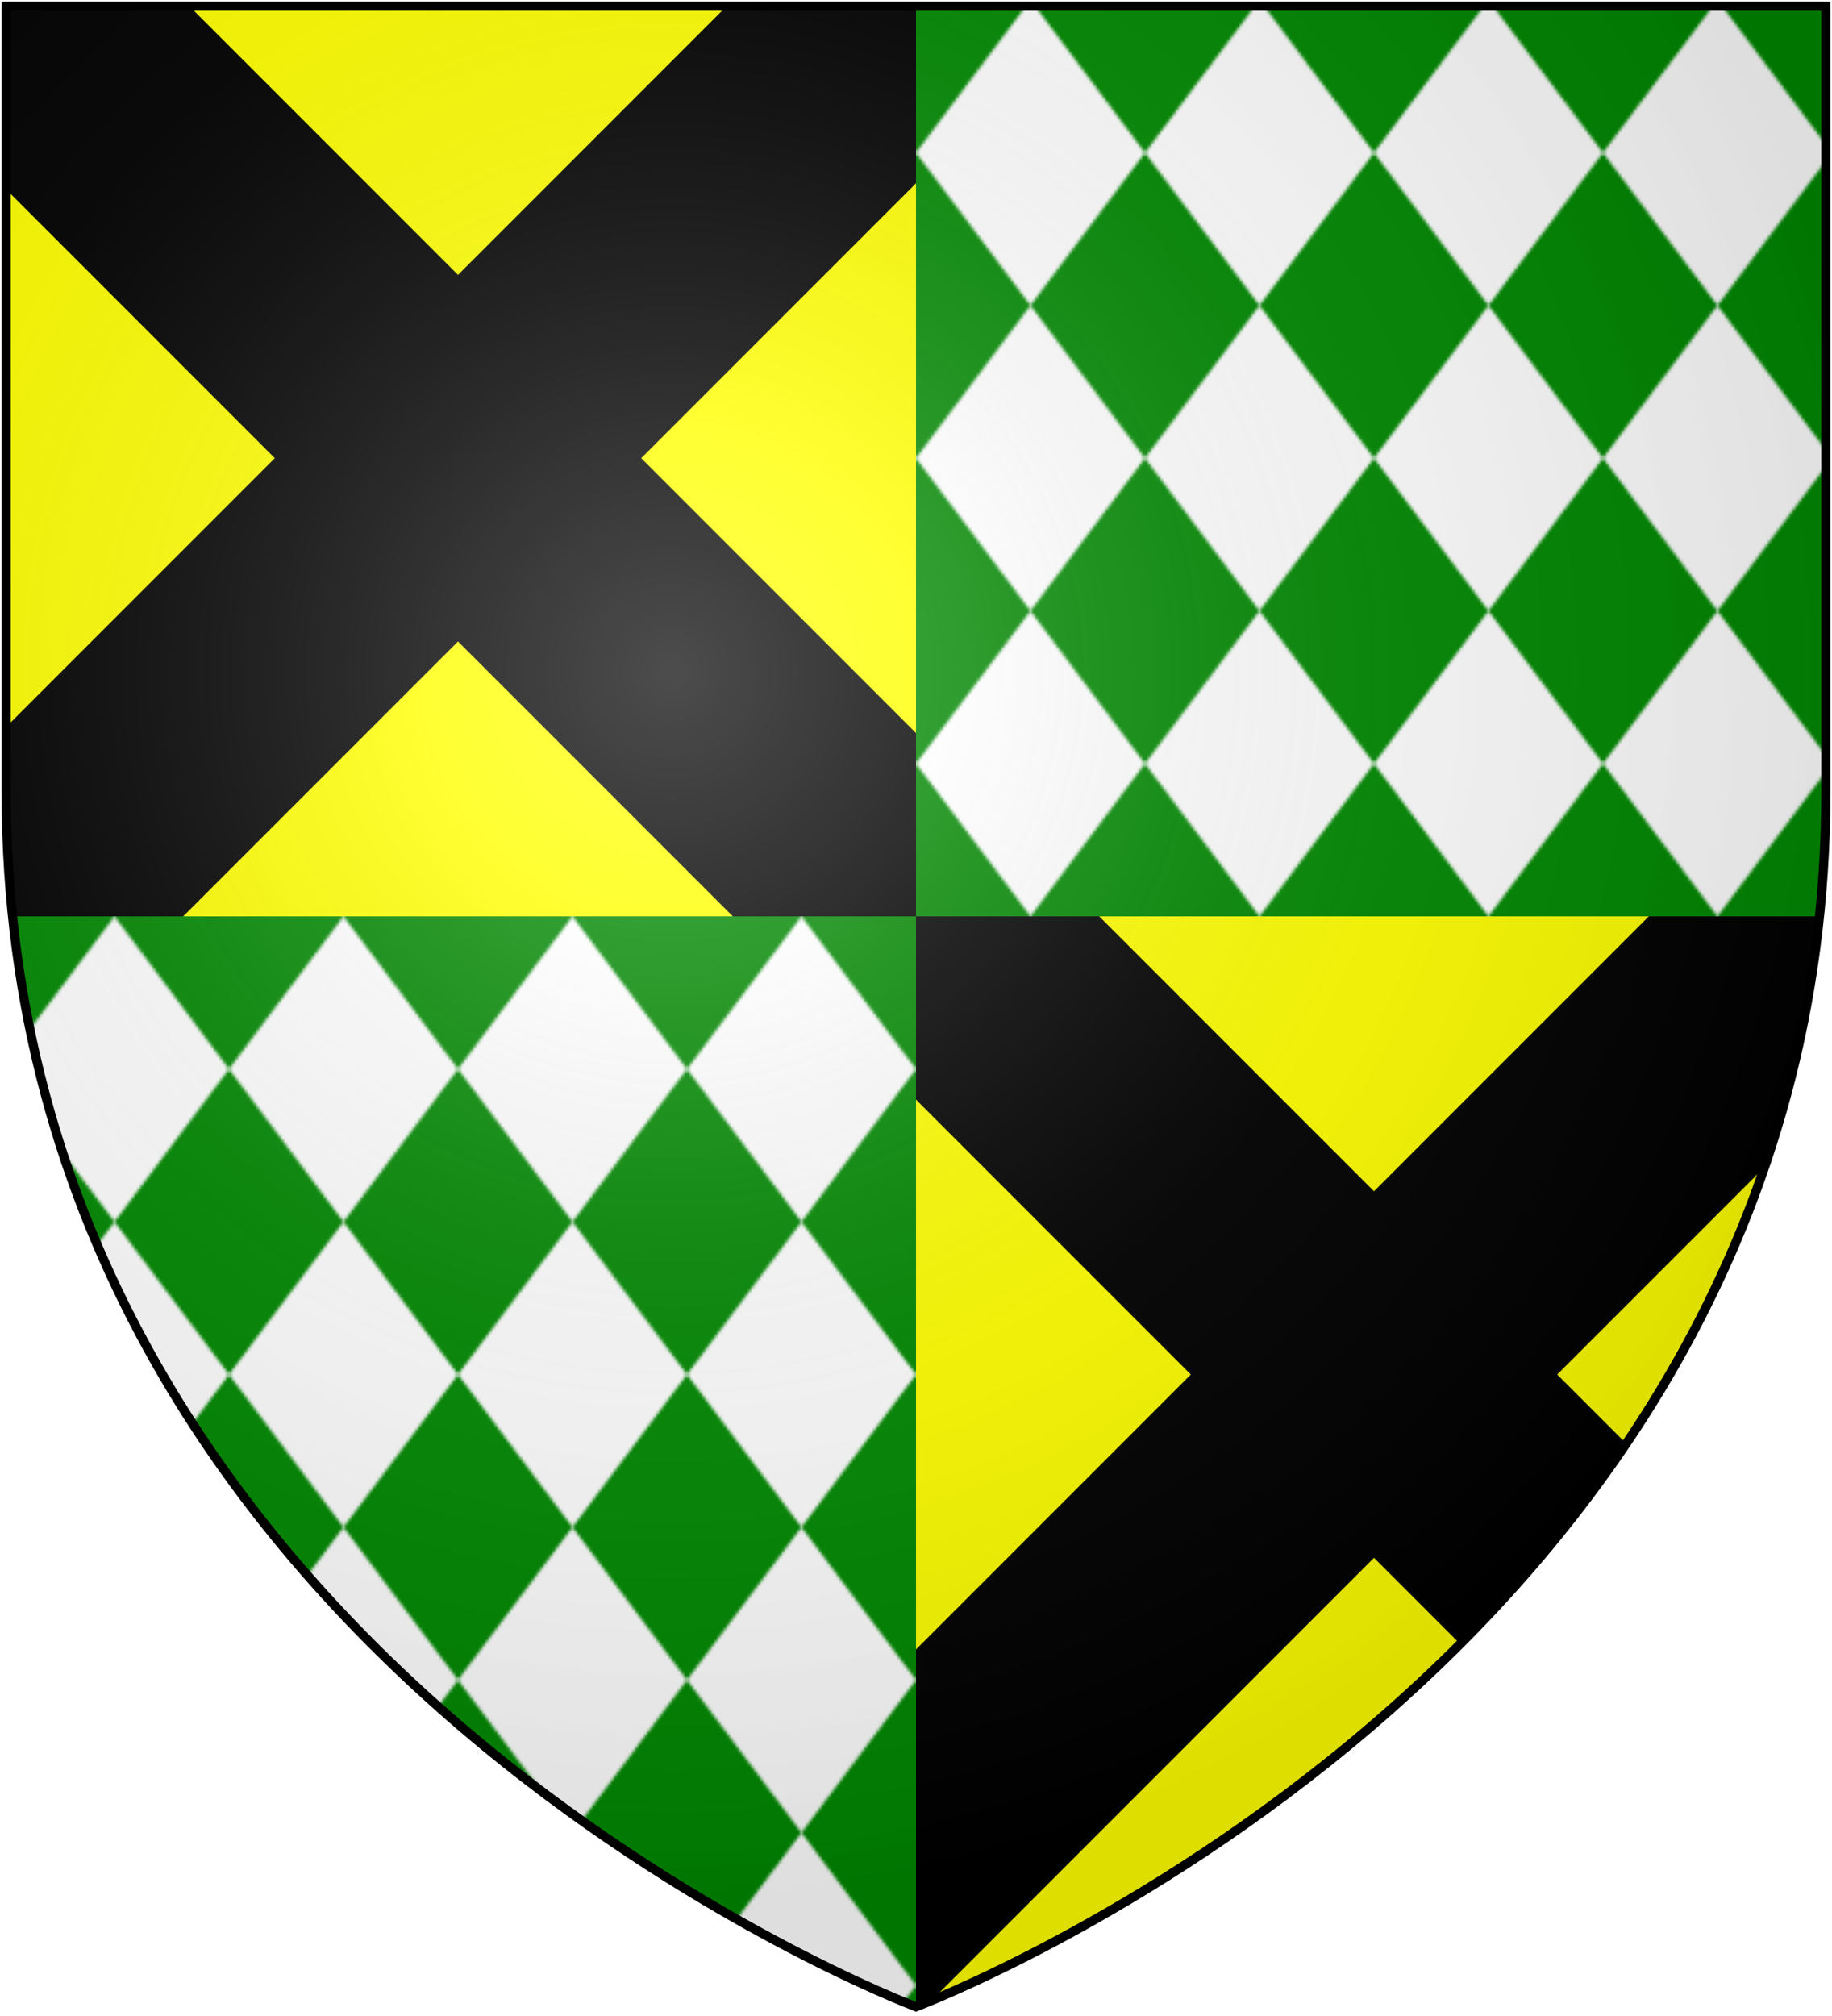 <?xml version="1.0" encoding="UTF-8"?>
<svg xmlns="http://www.w3.org/2000/svg" xmlns:xlink="http://www.w3.org/1999/xlink" width="600" height="660">
<defs>
  <radialGradient id="rg" gradientUnits="userSpaceOnUse" cx="220" cy="220" r="405">
    <stop style="stop-color:#fff;stop-opacity:.3" offset="0"/>
    <stop style="stop-color:#fff;stop-opacity:.2" offset=".2"/>
    <stop style="stop-color:#666;stop-opacity:.1" offset=".6"/>
    <stop style="stop-color:#000;stop-opacity:.13" offset="1"/>
  </radialGradient>
  <clipPath id="clip-shield">
    <path id="shield" d="m2,2v257c0,286 298,398 298,398c0,0 298-112 298-398V2z"/>
  </clipPath>
  <pattern id="diamond" patternUnits="userSpaceOnUse" x="0" width="75" height="100">
    <path fill="#fff" d="M 0,50 L 37.5,0 L 75,50 L 37.5,100 z"/>
  </pattern>
</defs>
<g id="design" clip-path="url(#clip-shield)">
  <rect fill="#ff0" x="0" y="0" width="600" height="660"/>
  <path fill="none" stroke="#000" stroke-width="84.853" d="M0,0l600,600 M300,0l-300,300 M600,300l-330,330"/>
  <path fill="#080" d="M300,0H600V300H0V660H300z"/>
  <path fill="url(#diamond)" d="M300,0H600V300H0V660H300z"/>
</g>
<use id="shine" xlink:href="#shield" fill="url(#rg)" stroke="#000" stroke-width="3"/>
</svg>
